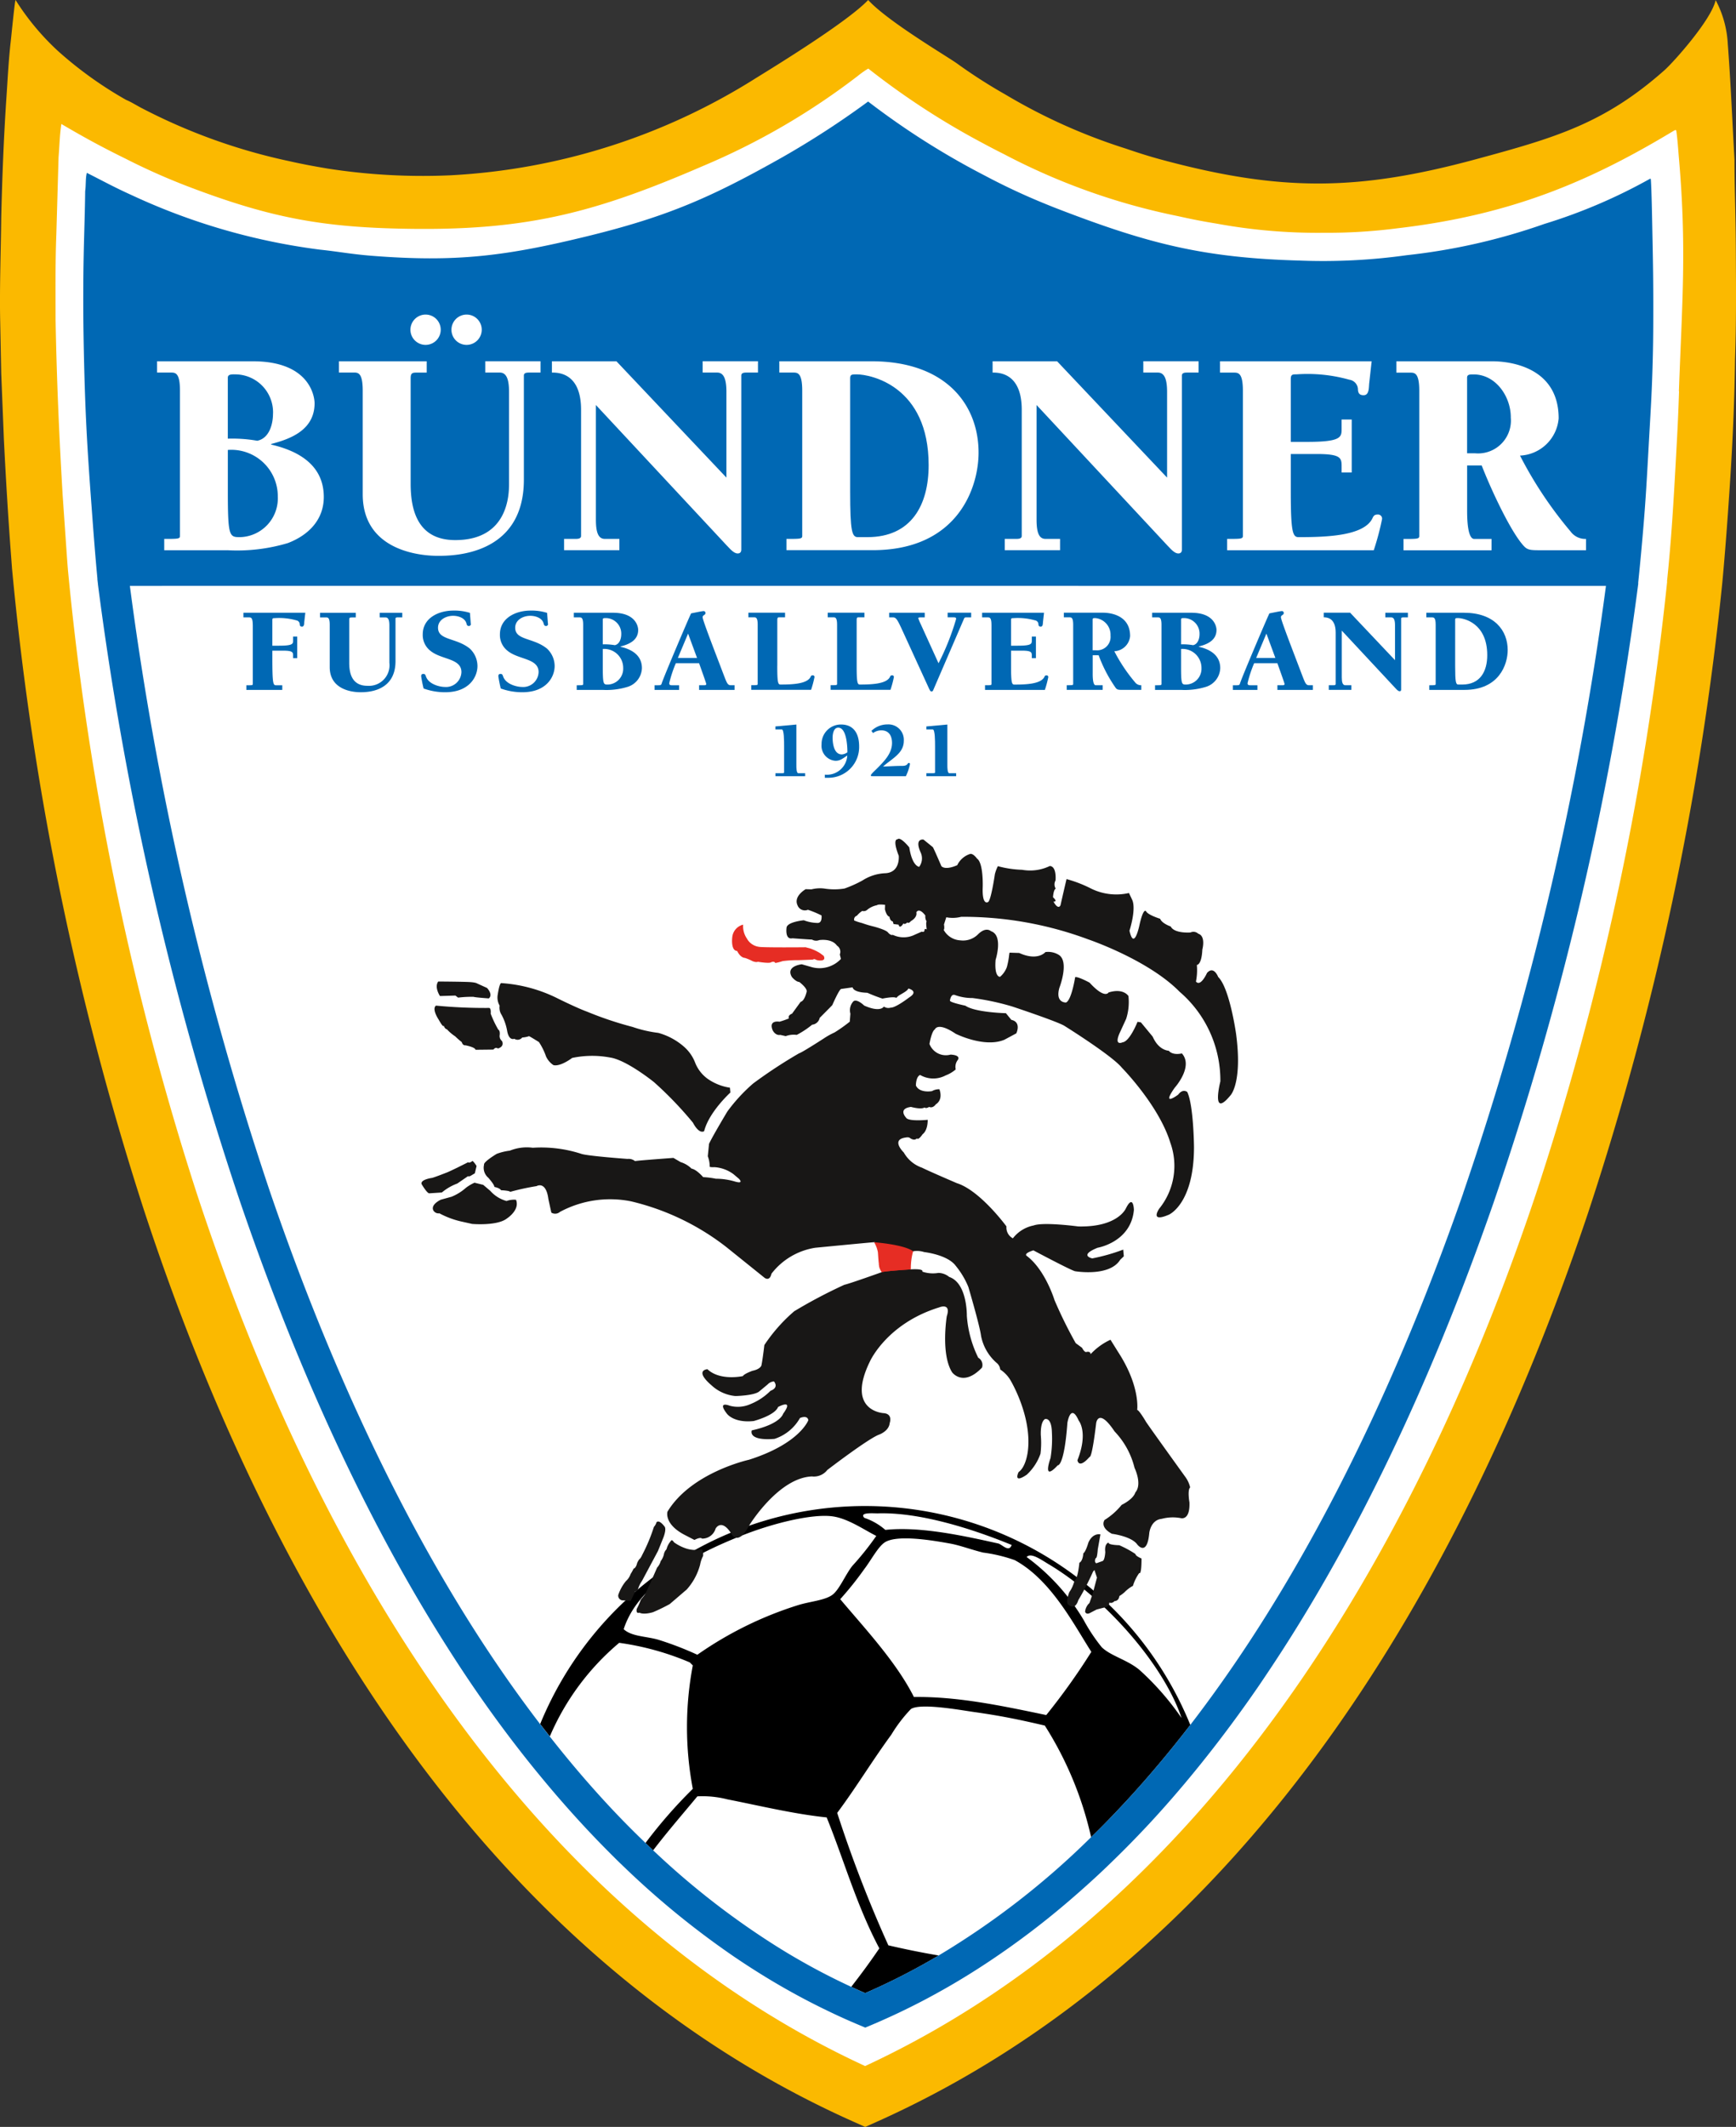 <?xml version="1.0" encoding="UTF-8"?> <svg xmlns="http://www.w3.org/2000/svg" width="194.141" height="237.698" viewBox="0 0 194.141 237.698"><rect x="0" y="0" width="194.141" height="237.698" fill="#333333" stroke="none"/><g id="bfv_cmyk" transform="translate(-202.606 -27.67)"><g id="Ebene_1" transform="translate(202.606 27.67)"><path id="Pfad_36" data-name="Pfad 36" d="M212.517,43.813s-12.86,174.05,91.606,223.856c0,0,98.706-36.708,94.981-223.856,0,0-40.649,32.417-94.193-5.193,0,0-41.454,36.482-92.393,5.193Z" transform="translate(-207.853 -33.776)" fill="#fff"></path><g id="Gruppe_44" data-name="Gruppe 44"><g id="Ball"><path id="Pfad_37" data-name="Pfad 37" d="M345.423,290.016a39.11,39.11,0,0,1,8.608,12.961c2.291-2.968,4.472-6.047,6.547-9.206,10.621-16.155,18.438-34.31,23.985-50.24a352.072,352.072,0,0,0,15.961-67.842c-52.62,0-156.62-.018-165.074,0a358.537,358.537,0,0,0,15.642,67.625c5.171,15.138,12.378,32.271,22.092,47.8,2.535,4.052,5.246,7.994,8.135,11.763a39.27,39.27,0,0,1,64.1-12.864h0Z" transform="translate(-220.921 -110.206)" fill="none"></path><path id="Pfad_38" data-name="Pfad 38" d="M429.55,459.417c-1.486-.208-5.968-1.04-7.065-.336a16.344,16.344,0,0,0-2.19,2.862c-2.123,2.893-3.977,5.968-6.056,8.746a142.714,142.714,0,0,0,5.72,14.8c1.836.429,3.725.814,5.631,1.137a89.913,89.913,0,0,0,17.044-13.218,39.212,39.212,0,0,0-5.18-12.475c-2.535-.588-4.658-1.057-7.905-1.513h0Z" transform="translate(-320.62 -268.084)" fill="none"></path><path id="Pfad_39" data-name="Pfad 39" d="M468.558,427.877a19.408,19.408,0,0,0,2.017,3.026c1.044.991,2.836,1.385,4.207,2.521a30.693,30.693,0,0,1,4.711,5.384c-1.991-5.968-8.547-13.408-14.8-17.155-.929-.557-2.035-1.371-2.521-.841a23.645,23.645,0,0,1,6.392,7.065h0Z" transform="translate(-347.347 -246.803)" fill="none"></path><path id="Pfad_40" data-name="Pfad 40" d="M368.5,426.174a40.914,40.914,0,0,1,11.272-5.547c1.336-.416,3.043-.535,3.866-1.177.765-.6,1.4-2.19,2.185-3.194a32.312,32.312,0,0,0,2.69-3.362c-1.464-.748-3.163-1.942-4.879-2.185-2.238-.319-6.64.743-10.258,2.185-5.335,2.128-11.5,5.384-13.116,10.427.889.827,2.495.783,3.866,1.177a35.446,35.446,0,0,1,4.371,1.681h0Z" transform="translate(-290.519 -241.233)" fill="none"></path><path id="Pfad_41" data-name="Pfad 41" d="M427.3,416.886c-1.951-.354-5.8-1-7.233-.168-.779.456-1.584,2.03-2.353,3.026a36.073,36.073,0,0,1-2.69,3.362c2.654,3.163,6.277,7.012,8.241,10.931,4.932-.066,9.865,1,14.8,2.017a73.45,73.45,0,0,0,5.043-7.065c-2.022-3.167-4.53-8.069-8.577-10.258a17.152,17.152,0,0,0-3.53-.841c-1.354-.332-2.552-.8-3.7-1.009h0Z" transform="translate(-321.055 -244.389)" fill="none"></path><path id="Pfad_42" data-name="Pfad 42" d="M423.28,411.848c3.968-.42,8.874.69,12.612,1.513.442.093,1.221,1.057,1.513.168-4.649-1.911-10.413-3.681-14.97-3.53-.442.013-2.128-.15-1.513.5a6.776,6.776,0,0,1,2.353,1.349h0Z" transform="translate(-324.272 -240.864)" fill="none"></path><path id="Pfad_43" data-name="Pfad 43" d="M349.206,461.982c1.009,1.053,2.039,2.075,3.083,3.079a54.357,54.357,0,0,1,5.291-6.052,36.988,36.988,0,0,1,0-13.793l-.336-.336a31.024,31.024,0,0,0-7.905-2.19,28.065,28.065,0,0,0-7.759,10.466c1.6,2.031,3.243,4.012,4.95,5.923q1.314,1.473,2.676,2.9h0Z" transform="translate(-280.102 -259.099)" fill="none"></path><path id="Pfad_44" data-name="Pfad 44" d="M385.1,500.3q2.349,1.294,4.786,2.424c1.124-1.442,2.15-2.84,3.141-4.3-2.579-4.879-3.911-9.754-5.888-14.634-3.649-.372-7.657-1.345-11.1-2.017a11.16,11.16,0,0,0-3.362-.336c-1.429,1.734-3.265,3.831-4.946,6.034a88.537,88.537,0,0,0,14.182,10.971q1.573.969,3.19,1.867h0Z" transform="translate(-294.684 -280.678)" fill="none"></path><path id="Pfad_45" data-name="Pfad 45" d="M347.99,423.432a30.894,30.894,0,0,1,7.905,2.19l.336.336a36.9,36.9,0,0,0,0,13.793,53.913,53.913,0,0,0-5.291,6.052c.283.274.566.553.854.823,1.681-2.2,3.517-4.3,4.946-6.034a11.143,11.143,0,0,1,3.362.336c3.442.672,7.449,1.646,11.1,2.017,1.977,4.879,3.309,9.754,5.888,14.634-.991,1.464-2.017,2.858-3.141,4.3.518.239,1.035.473,1.562.7q2.157-.936,4.242-2.008,1.387-.71,2.738-1.478c.416-.234.827-.473,1.239-.717-1.9-.323-3.8-.708-5.631-1.137a141.953,141.953,0,0,1-5.72-14.8c2.079-2.778,3.933-5.852,6.056-8.746a16.29,16.29,0,0,1,2.19-2.862c1.093-.7,5.578.128,7.065.336,3.247.456,5.37.925,7.905,1.513a39.211,39.211,0,0,1,5.18,12.475c.65-.637,1.3-1.279,1.933-1.933q1.028-1.062,2.035-2.15c2.486-2.694,4.857-5.525,7.126-8.462a39.273,39.273,0,0,0-72.708-.1c.358.464.717.924,1.079,1.385A28.1,28.1,0,0,1,348,423.433h-.009Zm48.1-8.746c6.255,3.751,12.811,11.187,14.8,17.155a30.513,30.513,0,0,0-4.711-5.384c-1.371-1.137-3.163-1.531-4.207-2.521a19.413,19.413,0,0,1-2.017-3.026,23.645,23.645,0,0,0-6.392-7.065c.487-.531,1.593.283,2.522.84h0Zm4.711,9.754a73.448,73.448,0,0,1-5.043,7.065c-4.932-1.026-9.869-2.084-14.8-2.017-1.969-3.924-5.587-7.772-8.241-10.931a36.517,36.517,0,0,0,2.69-3.362c.77-1,1.575-2.575,2.353-3.026,1.433-.832,5.282-.186,7.233.168,1.15.208,2.344.677,3.7,1.009a17.374,17.374,0,0,1,3.53.841c4.048,2.19,6.556,7.091,8.578,10.259h0Zm-23.883-15.474c4.556-.146,10.32,1.624,14.97,3.53-.3.889-1.071-.071-1.513-.168-3.738-.823-8.644-1.933-12.612-1.513a6.918,6.918,0,0,0-2.353-1.349c-.615-.655,1.071-.491,1.513-.5h0Zm-15.306,2.521c3.619-1.447,8.025-2.5,10.259-2.185,1.712.243,3.415,1.442,4.879,2.185a32.436,32.436,0,0,1-2.69,3.362c-.783,1.009-1.424,2.6-2.185,3.194-.823.646-2.535.761-3.866,1.177a40.913,40.913,0,0,0-11.271,5.547,35.714,35.714,0,0,0-4.371-1.681c-1.371-.394-2.982-.349-3.866-1.177,1.619-5.043,7.781-8.3,13.116-10.427h0Z" transform="translate(-278.753 -239.837)"></path><path id="Pfad_46" data-name="Pfad 46" d="M396.723,55.053c-.022-3.729-.146-6.392-.146-9.564-.248-4.3-.416-8.608-.748-12.882a11.663,11.663,0,0,0-1.358-4.924c-.469,2.194-4.707,6.936-5.729,7.839-6.751,5.976-12.262,7.556-21.079,9.944-12.93,3.5-21.49,3.645-34.447.239-1.871-.491-2.911-.818-4.738-1.438a63.977,63.977,0,0,1-13.43-6.029,58.2,58.2,0,0,1-5.423-3.477c-1.194-.849-7.746-4.7-9.931-7.091-2.291,2.437-10.546,7.489-12.523,8.71a70.922,70.922,0,0,1-34.2,10.882,69.25,69.25,0,0,1-13.744-.756c-1.411-.239-2.849-.5-4.238-.818a65.022,65.022,0,0,1-16.527-5.932c-.584-.3-1.124-.659-1.747-.92a43.37,43.37,0,0,1-7.587-5.432,28.069,28.069,0,0,1-4.782-5.733c-.084.018-.522,4.556-.54,4.636-.248,2.159-.354,4.433-.5,6.529-.292,4.477-.456,8.71-.562,13.143-.04,3.734-.186,7.489-.124,11.245l.124,6.189.292,7.25c.217,4.419.491,9,.84,13.536.013.173.031.438.058.779.009.128.018.257.031.38h0a333.374,333.374,0,0,0,14.7,71.425c7.4,22.574,16.89,42.175,28.223,58.264,14.266,20.26,31.5,34.982,51.217,43.759l1.261.562,1.261-.562c19.615-8.772,36.818-23.45,51.129-43.626,11.364-16.023,20.937-35.535,28.458-57.994a331.24,331.24,0,0,0,15.01-70.474h0c.212-2.3.407-4.7.606-7.5.487-6.79.73-11.683.81-17.434.146-4.233.111-7.759.084-12.723h0ZM390.38,71.407c-.093,2.672-.164,4.18-.314,6.848-.314,5.742-.54,9.626-1.035,14.4h.018a326.092,326.092,0,0,1-14.713,68.549c-11.351,33.907-33.554,78.153-74.981,97.361-41.587-19.19-63.6-63.564-74.765-97.591A326.535,326.535,0,0,1,210.23,91.645c-.075-.774-.146-1.889-.2-2.614l-.416-5.99c-.394-6.671-.664-12.8-.792-19.61,0-3.172-.04-6.37.084-9.542l.248-8.648c.106-1.261.124-2.5.314-3.716,2.349,1.38,4.313,2.473,7.171,3.875a72.337,72.337,0,0,0,7.109,3.154c9.33,3.543,15.222,4.6,25.259,4.694,12.886.124,20.468-1.951,32.222-7.029A77.916,77.916,0,0,0,298.544,36.15a10.362,10.362,0,0,1,1.163-.818A85.3,85.3,0,0,0,312.386,43.6c.982.526,1.539.818,2.535,1.318a72.669,72.669,0,0,0,19.354,6.892c1.716.38,2.694.575,4.428.858a62.359,62.359,0,0,0,11.931,1.017,60.982,60.982,0,0,0,8.232-.5c12.74-1.482,21.557-5.255,30.891-10.882.084-.04.248-.181.314-.022.146,1.04.195,1.911.3,3.136.863,10.1.354,15.854-.009,25.98l.018.009Z" transform="translate(-202.606 -27.67)" fill="#fbb900"></path></g><g id="Bock" transform="translate(47.138 93.721)"><g id="Gruppe_41" data-name="Gruppe 41"><path id="Pfad_47" data-name="Pfad 47" d="M312.608,281.72a57.481,57.481,0,0,0,5.945.261s.239-.035.181.641a11.707,11.707,0,0,0,.854,1.792s.23.062.142.668a.707.707,0,0,0,.265.593s.345.593-.456.84c0,0-.239-.221-.5.119l-2.013.022s.089-.248-1.115-.5c0,0-.288.066-.416-.358a9.1,9.1,0,0,1-.73-.641,5.007,5.007,0,0,1-.938-.8s-.2.013-.354-.416c0,0,.031.394-.571-.677,0,0-.783-1.163-.288-1.544" transform="translate(-310.996 -263.057)" fill="#181716"></path><path id="Pfad_48" data-name="Pfad 48" d="M328.775,276.03a16.514,16.514,0,0,1,6.419,1.761s2.092,1.035,3.216,1.442a39.181,39.181,0,0,0,5.056,1.694,14.119,14.119,0,0,0,2.889.668,7.307,7.307,0,0,1,2.9,1.57,4.522,4.522,0,0,1,1.2,1.712,4.059,4.059,0,0,0,1.433,1.862,5.884,5.884,0,0,0,2.477.982l.049.54s-2.389,2.168-2.933,4.313c0,0-.522.434-1.256-.947a41.108,41.108,0,0,0-4.349-4.525s-3.048-2.468-4.9-2.752a10.892,10.892,0,0,0-4.256.044s-1.287.991-2.088.805a2.3,2.3,0,0,1-.841-.991,7,7,0,0,0-.787-1.588s-.907-.571-1.106-.659a2.811,2.811,0,0,1-.761.15.661.661,0,0,1-.885.142s-.6.287-.805-.9a5.828,5.828,0,0,0-.721-1.951,1.522,1.522,0,0,1-.119-.854,1.818,1.818,0,0,1-.2-1.283s.159-1.141.363-1.234h.009Z" transform="translate(-319.872 -259.884)" fill="#181716"></path><path id="Pfad_49" data-name="Pfad 49" d="M366.219,257.717a1.463,1.463,0,0,0-.336,1.38l-.071.894a17.444,17.444,0,0,1-1.694,1.2,8.437,8.437,0,0,0-1.2.668s-2.473,1.6-2.769,1.663a54.645,54.645,0,0,0-5.14,3.375,18.87,18.87,0,0,0-2.889,3.136s-1.685,2.809-2.048,3.614l-.137,1.385a3.308,3.308,0,0,1,.217,1.186,1.754,1.754,0,0,0,.522.031,4,4,0,0,1,2.145.792l.6.509s.61.6-.416.314a7.552,7.552,0,0,0-2.168-.323,9.156,9.156,0,0,0-1.416-.177s-.743-.863-1.3-.951a2.977,2.977,0,0,0-1.225-.73l-.8-.469s-3.915.283-4.3.358a1.117,1.117,0,0,0-.832-.243s-4.486-.323-5.18-.571a14.528,14.528,0,0,0-5.419-.677,5.051,5.051,0,0,0-2.561.323,6.3,6.3,0,0,0-1.473.358s-1.5.894-1.416,1.212a1.459,1.459,0,0,0,.482,1.464s.7.787.668,1.017c0,0,.628.124.748.372,0,0,.933.035,1.026.181a27.466,27.466,0,0,1,2.951-.641s1.053-.641,1.323,1.46l.327,1.5a.812.812,0,0,0,.964-.08,11.876,11.876,0,0,1,7.958-1.177,27.762,27.762,0,0,1,10.6,5.069l4.331,3.481s.566.438.765-.464a7.664,7.664,0,0,1,4.9-2.9s6.383-.619,6.582-.619c0,0,.694.013.566,1.124a8.955,8.955,0,0,0,.305,2.216s-3.68,1.318-4.2,1.416a56.646,56.646,0,0,0-5.609,2.959,18.4,18.4,0,0,0-3.34,3.778s-.164,1.447-.323,2.256c0,0-.08.429-1,.619,0,0-.942.332-1.075.593,0,0-2.548.575-3.968-.77,0,0-1.522.093.456,1.8a4.556,4.556,0,0,0,2.681,1.2s2.159-.044,2.681-.535l.916-.761a1.042,1.042,0,0,1,.708-.336s.615.668-.389,1.048a6.674,6.674,0,0,1-2.243,1.486,3.457,3.457,0,0,1-2.327.177s-1.447-.584-.3.9c0,0,.743,1.053,2.99.814,0,0,2.367-.619,2.729-1.57,0,0,1.845-1,.562.761,0,0-.257,1.137-3.5,1.853,0,0-.518,1.19,2.535.951a5.057,5.057,0,0,0,2.849-2.331s.827-.38.938.239c0,0-.938,2.614-6.64,4.424,0,0-6.45,1.407-9.113,5.8,0,0-.442,1.424,2.048,2.663l.969.5s.655-.367.845-.15a1.551,1.551,0,0,0,1.517-1.115s.611-1.15,1.69.447c0,0,.717,1.743,2.084-.827,0,0,3.247-5.3,7-5.454a1.893,1.893,0,0,0,1.721-.721s4.605-3.53,5.808-3.959c0,0,1.084-.38,1.168-1.283,0,0,.394-1.031-.686-1.11,0,0-4.251-.217-1.522-5.782,0,0,1.885-4.233,7.746-6.038,0,0,1.362-.575.845,1,0,0-.686,4.242.6,6.259,0,0,1.221,1.685,3.34-.526a.924.924,0,0,0-.42-1.106,12.6,12.6,0,0,1-1.274-4.676s.071-3.658-1.973-4.353a1.966,1.966,0,0,0-1.2-.451,3.681,3.681,0,0,1-1.809-.142s.3-.354-1.371-.248c0,0-.133-1.5.363-2.03a2.607,2.607,0,0,1,1.221.093s2.6.283,3.526,1.535a9.238,9.238,0,0,1,1.411,2.362s1.279,4.322,1.42,5.468a5.346,5.346,0,0,0,1.73,3.008,1.106,1.106,0,0,1,.416.752,3.642,3.642,0,0,1,1.128,1.172s2.411,3.964,1.969,7.865c0,0-.164,1.809-1.044,2.424,0,0-.681,1.38.92.288a5.818,5.818,0,0,0,1.526-2.331,9.6,9.6,0,0,0,.04-2.044s-.093-1.478.456-1.831c0,0,.739-.279.783,1.491a13.249,13.249,0,0,1-.155,2.862s-1,2.76.805.81c0,0,.721.19,1.084-4.755,0,0,.363-2.283,1.265-.239,0,0,1.1,1.283-.142,4.424,0,0,.119,1.048,1.367-.38,0,0,.243.288.726-3.76,0,0,.23-1.809,2.061.925a8.977,8.977,0,0,1,2.23,4.07s.9,1.823.08,2.76c0,0-.119.668-1.526,1.38a7.627,7.627,0,0,1-1.9,1.681s-.606.774.81,1.544c0,0,2.194.27,2.849,1.208,0,0,1.093,1.416,1.336-1.3,0,0,.15-1.442,1.38-1.575a4.86,4.86,0,0,1,2.11-.088s1.084.367,1-1.761c0,0-.243-1.376.08-1.663a3.177,3.177,0,0,0-.522-1.15s-4.348-6.029-4.437-6.22c0,0-.752-1.283-.964-1.287,0,0,.376-2.623-2.128-6.472l-.858-1.376a7.032,7.032,0,0,0-2.225,1.615s.018-.38-.5-.239c0,0-.19.04-.456-.478l-.708-.518a49.617,49.617,0,0,1-2.375-4.817s-1.009-3.344-3.088-4.924c0,0-.473-.248.73-.628,0,0,4.136,2.2,4.658,2.331,0,0,3.853.668,5.056-1.287l.4-.38-.066-.748a21.112,21.112,0,0,1-3.464.982s-1.557-.323.6-1.19c0,0,3.734-.619,4.057-4.233,0,0-.053-1.827-.889-.177,0,0-.876,2.132-5.335,2.03,0,0-3.875-.522-4.985-.111a3.886,3.886,0,0,0-2.327,1.438,1.361,1.361,0,0,1-.717-1.332s-2.933-4.008-5.543-4.831c0,0-3.181-1.362-3.9-1.73a3.735,3.735,0,0,1-2.035-1.694s-1.5-1.438.19-1.677c0,0,.345-.08.5.053,0,0,.46.372.779.04,0,0,.119.283.641-.473,0,0,.562-.341.562-1.6,0,0-2.154.217-2.415-.234,0,0-.969-1.009.544-1.208,0,0,1.124.318,1.517.062,0,0,.155.168.513-.066,0,0,.376.226.752-.292,0,0,.836-.416.4-1.677a1.559,1.559,0,0,0-.832.208s-1.389.265-1.8-.628c0,0-.009-.986.473-1.177a2.935,2.935,0,0,0,2.853.049,3.75,3.75,0,0,0,1.128-.668,1.257,1.257,0,0,1,.2-1.017s.518-.562-.77-.641a1.964,1.964,0,0,1-2.367-1.19s.239-1.424.6-1.619c0,0,.283-.9,2.327.478,0,0,3.212,1.615,5.459.668l1.327-.712s.606-1.256-.557-1.508l-.606-.743s-3.45-.08-4.534-.84c0,0-1.765-.363-1.725-.571,0,0,.089-.779.548-.624a5.669,5.669,0,0,0,1.982.341A27.773,27.773,0,0,1,384,258.3s5.216,1.73,5.861,2.185c0,0,5.291,3.3,6.379,4.649,0,0,4.141,4.2,5.423,8.387a7.6,7.6,0,0,1-1.247,7.37s-1.124,1.619,1.084.668c0,0,2.809-1.19,2.809-7.564,0,0-.04-4.645-.752-6.145,0,0-.491-.42-1.013.292,0,0-1.969,1.473-.4-.761,0,0,2.137-2.362.81-3.844,0,0-1,.265-1.469-.3,0,0-1.115-.009-1.792-1.57,0,0-1.084-1.314-1.323-1.6l-.376-.062s-.867,2.2-1.672,2.291c0,0-1,.478-.323-1.048l.721-1.57a6.09,6.09,0,0,0,.257-2.552s-.54-.92-2.225-.4c0,0-.394.792-2.123-1.1,0,0-1.287-.7-1.61-.61,0,0-.4,2.566-1.022,2.831,0,0-1.225.071-.743-1.641,0,0,1.168-3-.115-3.711a2.272,2.272,0,0,0-1.447-.283s-.845,1.048-2.929.1l-1.084-.035-.04.226a8.458,8.458,0,0,1-.261,1.393,2.622,2.622,0,0,1-.756,1.079s-.664.1-.5-1.9c0,0,.885-2.738-.522-3.2,0,0-.562-.557-1.486.394a2.361,2.361,0,0,1-1.938.633,2.251,2.251,0,0,1-1.858-1.168s.12-.071.031-.606l.257-.805a3.812,3.812,0,0,0,1.672-.053,40.154,40.154,0,0,1,14.2,2.522s6.689,2.26,10.228,5.861a13.058,13.058,0,0,1,4.552,10.006s-1.093,4.3,1.155,1.535c0,0,1.327-1.424.6-6.848,0,0-.712-5.1-2-6.352,0,0-.487-1.3-1.247-.451,0,0-.708,1.6-1.239.964a6.468,6.468,0,0,0,.1-1.858s.535.035.615-1.725c0,0,.416-1.486-.456-1.765a.791.791,0,0,0-.872-.137s-1.8.142-2.207-.668c0,0-1-.341-1.181-.863,0,0-1.389-.425-1.588-.854,0,0-.283-.429-.721,1.522,0,0-.6,2.995-1.124.664,0,0,.792-2.429.292-3.473l-.349-.739a6.358,6.358,0,0,1-4.2-.478,14.43,14.43,0,0,0-2.782-1.079s-.473,2.013-.672,2.915c0,0-.221.624-.792-.4,0,0,.553.066-.049-.482,0,0,.044-.849.305-.96a.912.912,0,0,1-.022-.92s.159-1.57-.641-1.615a5.055,5.055,0,0,1-3.092.425,11.651,11.651,0,0,1-2.716-.407,4.534,4.534,0,0,0-.332.885s-.438,3.03-.779,3.132c0,0-.664.434-.584-1.659,0,0,.1-2.694-.633-3.2,0,0-.456-.65-.814-.509a2.4,2.4,0,0,0-1.4,1.239s-1.261.61-1.774.115c0,0-.792-1.854-.956-2.128l-1.044-.845s-1.044-.19-.323,1.429a1.586,1.586,0,0,1-.159,1.615s-.774-.018-1.11-2.172c0,0-1.009-1.261-1.314-.9,0,0-.624-.115.137,1.836,0,0,.2,1.854-1.486,1.951a5.084,5.084,0,0,0-2.57.81,13.437,13.437,0,0,1-2.008.9,7.1,7.1,0,0,1-2.287,0,3.894,3.894,0,0,0-1.407.093l-.65-.018s-1.389.77-.911,1.8a.875.875,0,0,0,1.159.5,11.774,11.774,0,0,1,1.522.633s.124.889-.478.84a4.476,4.476,0,0,1-1.5-.3s-1.765.164-1.924.779c0,0-.234,1.424.65,1.234,0,0,1.92.146,2.185.142a.916.916,0,0,0,.81.062s1.385-.23,1.986.615a.817.817,0,0,1,.318.991l.124.5a3.289,3.289,0,0,1-3.212.929l-1.163-.332s-1.849.181-1.106,1.424c0,0,.434.535.827.553,0,0,.982.734.81,1.137,0,0-.221.991-.659,1.079l-.96,1.323s-.509.168-.354.535a10.37,10.37,0,0,1-1.048.367s-1.261-.239-.77.951c0,0,.288.619.849.522l.615.137a2.563,2.563,0,0,1,1.23-.137,9.969,9.969,0,0,0,1.725-1.141.953.953,0,0,0,.841-.761s1.283-1.283,1.407-1.424c0,0,.787-1.8,1-1.809l1.279-.181s0,.562,1.65.61a17.9,17.9,0,0,0,1.685.65s1.243-.27,1.566-.08c0,0,.027-.075.243-.239s1-.522,1.084-.81c0,0,1.234.288.093,1,0,0-1.5,1.159-2.061,1.137a.886.886,0,0,1-.77-.119s-.349.708-2.2-.111c0,0-.774-.774-1.19-.487l-.018.022Z" transform="translate(-317.919 -239.532)" fill="#181716"></path><path id="Pfad_50" data-name="Pfad 50" d="M421.974,256.215s-.774-.1-.894.04a2.491,2.491,0,0,0-1.084.5.579.579,0,0,1-.571.142,2.639,2.639,0,0,0-.6.535.441.441,0,0,0-.3.535,6.135,6.135,0,0,0,.871.283,12.169,12.169,0,0,0,1.323.394s1.385.358,1.6.677c0,0,.288.349.522.248a2.807,2.807,0,0,0,2.491-.031l.748-.327s.3.133.305-.177c0,0,.022-.234.252-.062,0,0-.128-.827-.009-.894a1.012,1.012,0,0,1-.146-.664s-.659-.951-1.013-.358c0,0,.19.522-.619.986,0,0-.181.283-.394.142,0,0-.27.288-.42.106,0,0-.42.712-.544.142l-.571-.071-.08-.288s-.31-.031-.372-.531c0,0-.3,0-.509-.823l.018-.5Z" transform="translate(-370.135 -248.815)" fill="#fff"></path><path id="Pfad_51" data-name="Pfad 51" d="M314.856,320.97s-.323.283-.482.142c0,0-2.088,1.062-2.491,1.19,0,0-1.447.571-1.606.571,0,0-1.323.19-1.084.712,0,0,.557.951.823,1l1.424-.093a5.762,5.762,0,0,1,1.725-1l1.2-.823s.128.08.367-.084l.4-.239.19-.818s-.349-.557-.473-.557Z" transform="translate(-309.165 -284.944)" fill="#181716"></path><path id="Pfad_52" data-name="Pfad 52" d="M316.689,326.45a4.96,4.96,0,0,0-.964.571,5.614,5.614,0,0,1-1.606,1l-1.2.332s-1.163.522-.845,1.19a.668.668,0,0,0,.681.332,9.617,9.617,0,0,0,2.411.907l1.252.279s2.8.248,3.888-.61c0,0,1.478-.938,1.017-2.088a2.4,2.4,0,0,0-1.057.137,3.767,3.767,0,0,1-1.823-1.137l-.787-.668-.964-.239h0Z" transform="translate(-310.754 -288)" fill="#181716"></path><path id="Pfad_53" data-name="Pfad 53" d="M363.177,412.137a1.31,1.31,0,0,1-.292.522,19.511,19.511,0,0,1-1.3,3.114s-.181.425-.332.5a2.1,2.1,0,0,0-.243.429s-.111.548-.4.628a4.845,4.845,0,0,1-.323.584,1.974,1.974,0,0,1-.544.818,4.875,4.875,0,0,0-.845,1.535.53.53,0,0,0,.571.606l.827.053.5-1.053.265-.084a3.137,3.137,0,0,1,.491-1.093l1.787-3.344.593-1.469s.363-.88.168-1.225c0,0-.588-.845-.92-.522h0Z" transform="translate(-336.894 -335.741)" fill="#181716"></path><path id="Pfad_54" data-name="Pfad 54" d="M367.39,416.835a2.254,2.254,0,0,0-.513.96,1.1,1.1,0,0,0-.3.606,2.01,2.01,0,0,1-.349.717,1.72,1.72,0,0,1-.4.721s-1.323,3.057-1.447,3.128l-.376.469a7.284,7.284,0,0,1-.456,1.022s-.133.575.3.42c0,0,.407.27,1.522-.053a20.391,20.391,0,0,0,1.867-.907l1.9-1.628a6.731,6.731,0,0,0,1.5-2.783,3.243,3.243,0,0,1,.332-.964s.049-.628-.142-.739a3.5,3.5,0,0,1-2-.186,4.96,4.96,0,0,1-1.115-.606s-.212-.358-.332-.177Z" transform="translate(-339.479 -338.373)" fill="#181716"></path><path id="Pfad_55" data-name="Pfad 55" d="M476.1,415.281s-.845-.208-1.34.933c0,0-.279,1-.562,1.19,0,0-.04.854-.442,1.048,0,0-.164,1.831-.544,1.986a3.744,3.744,0,0,1-.58,1.3s-.394.969-.177,1.34c0,0,.779.849,1.181-.438a30.3,30.3,0,0,0,1.646-3.189l.159-.19.283.854-.482,1.809-.358,1.031a1.5,1.5,0,0,0-.487.969s.088.341.487.173l.81-.42.876-.226a.6.6,0,0,0,.544-.553s.261.168.584-.164c0,0,.46.027.531-.557a4.2,4.2,0,0,0,.593-.442,3.8,3.8,0,0,1,.925-.7,4.938,4.938,0,0,1,.708-1.438s.252.336.252-1.619c0,0-.677-.27-.677-.5a11.563,11.563,0,0,0-1.809-.982s-1.278-.022-1.2-.3c0,0-.487.106-.367,1.057,0,0-.04.858-.279,1l-.725.261s-.3-.137-.049-.6c0,0,.133.15.212-.942l.3-1.694Z" transform="translate(-400.186 -337.527)" fill="#181716"></path><path id="Pfad_56" data-name="Pfad 56" d="M388.9,261.27a1.609,1.609,0,0,0-1.212,1.429s-.186,1.486.553,1.513c0,0,.318.734.863.774a5.211,5.211,0,0,1,.845.358s.42.177.6.071c0,0,1.287.221,1.486.057,0,0,.349-.164.473.084a6.254,6.254,0,0,0,.814-.212,12.614,12.614,0,0,1,1.716-.106c.239,0,1.654-.062,1.654-.062s.186-.115.305-.009a1.119,1.119,0,0,0,.513.106s.708.066.4-.518l-.4-.3a5.466,5.466,0,0,0-1.137-.535l-.482-.124s-4.817.049-5.242-.053a1.815,1.815,0,0,1-1.327-.929,2.436,2.436,0,0,1-.416-1.535v-.009Z" transform="translate(-352.938 -251.654)" fill="#e62d24"></path><path id="Pfad_57" data-name="Pfad 57" d="M313.172,275.63s2.862.018,3.539.062.8.15.8.15l1.124.509s.712.739.2,1.168c0,0-1.535-.106-1.716-.177a12.314,12.314,0,0,0-1.721.089l-.3-.23-1.725.053s-.659-.973-.2-1.619h0Z" transform="translate(-311.307 -259.661)" fill="#181716"></path><path id="Pfad_58" data-name="Pfad 58" d="M424.12,343.956c-.062-.394-.1-1.225-.119-1.354a3.352,3.352,0,0,0-.42-1.093s3.273.226,4.362,1a7.137,7.137,0,0,0-.252,2.03c-.367.027-3.322.226-3.238.31a1.844,1.844,0,0,1-.332-.894h0Z" transform="translate(-372.966 -296.398)" fill="#e62d24"></path><path id="Pfad_59" data-name="Pfad 59" d="M428.37,347.624c-.367.027-2.561.15-3.238.31a1.553,1.553,0,0,1-.332-.894" transform="translate(-373.647 -299.482)" fill="#e62d24"></path></g></g><g id="Text" transform="translate(9.305 11.347)"><path id="Pfad_60" data-name="Pfad 60" d="M235.45,175.7a358.538,358.538,0,0,0,15.642,67.625c5.171,15.138,12.377,32.271,22.092,47.8,2.535,4.052,5.247,7.994,8.135,11.762.358.465.717.925,1.079,1.385,1.6,2.03,3.242,4.012,4.95,5.923q1.314,1.473,2.676,2.9c1.009,1.053,2.039,2.075,3.083,3.079.283.274.566.553.854.823a88.533,88.533,0,0,0,14.182,10.971q1.573.969,3.189,1.867,2.349,1.294,4.786,2.424c.518.239,1.035.473,1.562.7q2.157-.936,4.242-2.008,1.387-.71,2.738-1.477c.416-.234.827-.473,1.239-.717a89.906,89.906,0,0,0,17.044-13.218c.65-.637,1.3-1.278,1.933-1.933q1.029-1.062,2.035-2.15c2.486-2.694,4.857-5.525,7.127-8.462,2.291-2.968,4.472-6.047,6.547-9.206,10.621-16.155,18.438-34.31,23.985-50.24A352.072,352.072,0,0,0,400.533,175.7c-52.62,0-156.62-.018-165.074,0h-.009Z" transform="translate(-230.225 -121.559)" fill="none"></path><path id="Pfad_61" data-name="Pfad 61" d="M578.378,127.046c0-2.3-1.663-4.786-4.158-4.786-.434,0-.73,0-.73.367v8.445h.863a3.673,3.673,0,0,0,4.021-4.021h0Z" transform="translate(-418.727 -91.763)" fill="#0068b4"></path><path id="Pfad_62" data-name="Pfad 62" d="M265.256,126.637a4.241,4.241,0,0,0-4.291-4.388c-.265,0-.765-.035-.765.367v6.817a16.3,16.3,0,0,1,3.291.234c1.332-.265,1.761-1.827,1.761-3.026h0Z" transform="translate(-244.027 -91.757)" fill="#0068b4"></path><path id="Pfad_63" data-name="Pfad 63" d="M261.6,151.085a4.342,4.342,0,0,0,4.189-4.556,5.193,5.193,0,0,0-5.587-5.189V145.9C260.2,151.085,260.368,151.085,261.6,151.085Z" transform="translate(-244.027 -102.403)" fill="#0068b4"></path><path id="Pfad_64" data-name="Pfad 64" d="M399.14,68.776c-.053-2.619-.1-5.53-.186-6.711,0-.04,0-.119-.084-.119A60.513,60.513,0,0,1,387.041,67a68.643,68.643,0,0,1-15.4,3.495,67.525,67.525,0,0,1-11.953.6c-10.643-.3-16.779-1.845-26.67-5.631-.695-.265-1.084-.42-1.769-.7a72.111,72.111,0,0,1-6.755-3.154,86.95,86.95,0,0,1-13.076-8.29,98.519,98.519,0,0,1-9.564,6.211c-7.923,4.468-12.8,6.622-21.7,8.808-9.228,2.261-14.815,2.968-24.3,2.216-2.23-.177-3.8-.482-5.7-.677a71.184,71.184,0,0,1-21.079-6.091c-2-.9-3.349-1.654-5.03-2.495-.164.641-.084,1.34-.186,2.035-.04,3.437-.19,6.335-.208,10.387-.013,2.973,0,4.654.062,7.626.142,6.689.358,10.462.854,17.137.226,3.07.429,5.715.664,8.193h-.009c0,.027.027.226.066.58,0,.058.013.119.018.177h0a361.585,361.585,0,0,0,15.841,68.74c6.569,19.239,14.346,35.956,23.149,49.8.933,1.469,1.876,2.915,2.831,4.317q3.026,4.433,6.206,8.427.65.816,1.309,1.615,2.833,3.45,5.786,6.569c.991,1.044,2,2.066,3,3.052.345.336.695.664,1.04,1,.274.261.549.522.827.779a95,95,0,0,0,11.108,8.9q1.951,1.327,3.937,2.526,3.4,2.05,6.923,3.72c1.044.5,2.092.969,3.15,1.411l.686.288.686-.288q3.066-1.294,6.047-2.867,1.3-.69,2.588-1.429,2.223-1.281,4.4-2.725a91.872,91.872,0,0,0,9.108-6.888q1.619-1.387,3.207-2.858.484-.451.969-.916c.885-.849,1.769-1.716,2.641-2.606q1.035-1.055,2.061-2.154,2.634-2.833,5.18-5.954c.234-.288.469-.575.7-.863l.159-.2q3.2-3.995,6.251-8.427c.349-.513.7-1.035,1.048-1.557,9.591-14.311,18.062-31.9,25.184-52.359a353.82,353.82,0,0,0,16.222-69.319h-.018c.168-1.632.332-3.34.491-5.18.376-4.264.487-6.675.73-10.944.164-2.937.279-4.592.372-7.529.089-2.836.1-4.433.1-7.268,0-2.906-.027-4.543-.084-7.449v-.009ZM370.488,82.348h10.705c.7,0,7.449,0,7.449,6.383a4.54,4.54,0,0,1-4.322,4.158,44.792,44.792,0,0,0,5.654,8.48,2.035,2.035,0,0,0,1.73.832v1.265h-4.888c-1.3,0-1.628,0-2.061-.464-1.464-1.562-3.689-6.352-4.72-9.011h-1.628v5.021c0,.664,0,3.194.8,3.194h1.929v1.265h-9.843v-1.265c1.531,0,1.761,0,1.761-.332V85.648c0-2.03-.531-2.03-1.031-2.03h-1.531V82.353h0Zm-19.716,0h16.956l-.265,2.393c-.066.464.035,1.4-.633,1.4-.433,0-.6-.2-.633-.6a1.118,1.118,0,0,0-.964-1.132,17.262,17.262,0,0,0-5.884-.6c-.464,0-.664,0-.664.531v7.016h1.827c3.725,0,3.857-.5,3.857-1.4v-1.1H365.5v5.919H364.37v-.6c0-1,0-1.464-2.791-1.464h-2.893V96.88c0,4.49.2,5.123.863,5.123,3.128,0,7.25-.133,8.246-2.061.133-.3.234-.465.6-.465a.456.456,0,0,1,.5.5,30.405,30.405,0,0,1-.929,3.49H351.568V102.2c1.531,0,1.761,0,1.761-.332V85.644c0-2.03-.531-2.03-1.031-2.03h-1.531V82.348h0Zm-25.436,0h7.215l12.3,13V85.772c0-1.362-.265-2.163-1.031-2.163h-1.628V82.344h6.184v1.265h-1.2c-.3,0-.664,0-.664.332v19.451c0,.265-.133.434-.4.434-.464,0-.929-.6-1.2-.863L330.255,87.236v12.8c0,1.363.234,2.163,1,2.163h1.628v1.265h-6.184V102.2h1.2c.3,0,.7,0,.7-.332v-14.1c0-4.158-2.592-4.158-3.26-4.158V82.348h0Zm-23.844,0H311.8c8.281,0,11.97,4.822,11.97,10.21,0,3.955-2.362,10.9-11.838,10.9h-9.644V102.2c1.531,0,1.761,0,1.761-.332V85.639c0-2.03-.531-2.03-1.031-2.03h-1.531V82.344h0Zm-25.436,0h7.215l12.3,13V85.772c0-1.362-.265-2.163-1.031-2.163h-1.628V82.344H299.1v1.265h-1.2c-.3,0-.664,0-.664.332v19.451c0,.265-.133.434-.4.434-.465,0-.929-.6-1.2-.863L280.975,87.236v12.8c0,1.363.234,2.163,1,2.163H283.6v1.265h-6.184V102.2h1.2c.3,0,.7,0,.7-.332v-14.1c0-4.158-2.592-4.158-3.26-4.158V82.348h0Zm-9.542-5.22a1.694,1.694,0,1,1-1.694,1.694A1.7,1.7,0,0,1,266.514,77.128Zm-4.587,0a1.694,1.694,0,1,1-1.694,1.694A1.7,1.7,0,0,1,261.927,77.128Zm-9.679,5.22h9.807v1.265h-1.031c-.531,0-.765,0-.765.633v11.8c0,2.791.7,6.286,4.985,6.286,5.95,0,6.016-5.123,6.016-6.286V85.772c0-1.362-.265-2.163-1.031-2.163H268.6V82.344h6.184v1.265h-1.2c-.3,0-.664,0-.664.332V95.579c0,8.511-7.98,8.511-9.608,8.511-.8,0-8.414,0-8.414-6.883V85.635c0-2.03-.531-2.03-1.031-2.03h-1.628V82.348Zm-20.349,0H242.6c6.516,0,6.914,4.092,6.914,4.689,0,3.061-2.827,4.021-4.853,4.556v.066c3.057.7,5.883,2.3,5.883,5.853,0,2.592-1.761,4.291-4.021,5.154a19.811,19.811,0,0,1-6.715.8H232.7V102.2c1.531,0,1.761,0,1.761-.332V85.639c0-2.03-.531-2.03-1.031-2.03H231.9V82.344h0ZM377.977,175.3c-5.547,15.93-13.364,34.089-23.985,50.24-2.075,3.154-4.256,6.233-6.547,9.206-2.265,2.937-4.64,5.768-7.127,8.463-.672.725-1.349,1.447-2.035,2.15q-.956.982-1.933,1.933a89.636,89.636,0,0,1-17.044,13.218c-.411.243-.823.482-1.239.717-.9.509-1.814,1-2.738,1.478q-2.084,1.068-4.242,2.008c-.522-.226-1.044-.46-1.561-.7q-2.442-1.128-4.786-2.424c-1.079-.6-2.141-1.216-3.189-1.867a88.734,88.734,0,0,1-14.182-10.971c-.288-.27-.571-.549-.854-.823-1.044-1-2.075-2.026-3.083-3.079q-1.36-1.42-2.676-2.9c-1.708-1.911-3.353-3.893-4.95-5.923-.363-.46-.721-.92-1.079-1.385-2.889-3.769-5.6-7.71-8.135-11.763-9.719-15.532-16.921-32.664-22.092-47.8a358.609,358.609,0,0,1-15.642-67.625c8.458-.013,112.454,0,165.074,0a352,352,0,0,1-15.961,67.842h.009Z" transform="translate(-223.639 -53.32)" fill="#0068b4"></path><path id="Pfad_65" data-name="Pfad 65" d="M418.393,140.44h1.066c4.919,0,6.848-3.592,6.848-8.047,0-8.812-6.45-10.143-8.047-10.143-.531,0-.73,0-.73.434v12.634c0,4.49.2,5.123.863,5.123Z" transform="translate(-331.759 -91.758)" fill="#0068b4"></path><g id="Gruppe_42" data-name="Gruppe 42" transform="translate(17.916 56.884)"><path id="Pfad_66" data-name="Pfad 66" d="M265.184,183.815c0-.827-.217-.827-.42-.827h-.624v-.518h6.923l-.111.978c-.027.19.013.571-.257.571-.177,0-.243-.08-.257-.243a.456.456,0,0,0-.394-.46,7.068,7.068,0,0,0-2.4-.243c-.19,0-.27,0-.27.217v2.862h.748c1.522,0,1.575-.2,1.575-.571v-.447h.46v2.415h-.46v-.243c0-.407,0-.6-1.141-.6h-1.181v.8c0,2.959.093,3.07.434,3.07h.677v.518h-4.017v-.518c.624,0,.721,0,.721-.137v-6.622h0Z" transform="translate(-264.14 -182.222)" fill="#0068b4"></path><path id="Pfad_67" data-name="Pfad 67" d="M292.707,182.993h-.487c-.124,0-.27,0-.27.137v4.751c0,3.477-3.256,3.477-3.924,3.477-.327,0-3.433,0-3.433-2.809v-4.725c0-.827-.217-.827-.42-.827h-.664v-.518h4V183h-.42c-.217,0-.314,0-.314.257v4.817c0,1.141.283,2.566,2.035,2.566a2.3,2.3,0,0,0,2.455-2.566v-4.194c0-.557-.111-.88-.42-.88h-.664v-.518h2.526V183h0Z" transform="translate(-274.941 -182.228)" fill="#0068b4"></path><path id="Pfad_68" data-name="Pfad 68" d="M314.642,183.379a.215.215,0,0,1-.217.257c-.19,0-.23-.111-.27-.257-.15-.637-.911-.88-1.5-.88-.787,0-1.685.447-1.685,1.332,0,1.424,2.048,1.1,3.557,2.336a2.682,2.682,0,0,1,.854,1.942c0,1.221-.924,2.933-3.61,2.933a7.009,7.009,0,0,1-2.415-.42,13.723,13.723,0,0,1-.27-1.358c0-.19.066-.27.257-.27s.23.15.283.3c.327.9,1.615,1.155,2.061,1.155a1.726,1.726,0,0,0,1.9-1.654c0-1.562-2.225-1.371-3.459-2.376a2.231,2.231,0,0,1-.867-1.845c0-1.845,1.8-2.659,3.42-2.659a5.753,5.753,0,0,1,1.858.257l.093,1.221v-.009Z" transform="translate(-289.206 -181.91)" fill="#0068b4"></path><path id="Pfad_69" data-name="Pfad 69" d="M334.152,183.379a.215.215,0,0,1-.217.257c-.19,0-.23-.111-.27-.257-.15-.637-.911-.88-1.5-.88-.787,0-1.685.447-1.685,1.332,0,1.424,2.048,1.1,3.557,2.336a2.682,2.682,0,0,1,.854,1.942c0,1.221-.925,2.933-3.61,2.933a7.009,7.009,0,0,1-2.415-.42,13.708,13.708,0,0,1-.27-1.358c0-.19.066-.27.257-.27s.23.15.283.3c.327.9,1.615,1.155,2.061,1.155a1.726,1.726,0,0,0,1.9-1.654c0-1.562-2.225-1.371-3.459-2.376a2.231,2.231,0,0,1-.867-1.845c0-1.845,1.8-2.659,3.419-2.659a5.752,5.752,0,0,1,1.858.257l.093,1.221v-.009Z" transform="translate(-300.085 -181.91)" fill="#0068b4"></path><path id="Pfad_70" data-name="Pfad 70" d="M347.68,182.47h4.371c2.659,0,2.822,1.668,2.822,1.915,0,1.247-1.155,1.641-1.982,1.858v.027c1.247.283,2.4.938,2.4,2.389a2.269,2.269,0,0,1-1.641,2.106,8.04,8.04,0,0,1-2.743.327H348v-.518c.624,0,.721,0,.721-.137v-6.622c0-.827-.217-.827-.42-.827h-.624v-.518h0Zm3.234,3.53a6.794,6.794,0,0,1,1.345.093c.544-.111.721-.748.721-1.234a1.732,1.732,0,0,0-1.752-1.792c-.111,0-.314-.013-.314.15V186Zm0,2.376c0,2.119.066,2.119.571,2.119a1.773,1.773,0,0,0,1.712-1.858,2.12,2.12,0,0,0-2.283-2.119Z" transform="translate(-310.725 -182.222)" fill="#0068b4"></path><path id="Pfad_71" data-name="Pfad 71" d="M370.456,187.885a13.488,13.488,0,0,0-.734,2.225c0,.23.164.23.354.23h.748v.518H368.08v-.518h.367c.327,0,.38-.027.434-.217.243-.761,3.123-7.534,3.287-7.817.407-.08,1.234-.257,1.411-.257a.205.205,0,0,1,.19.23c0,.23-.314.2-.314.46,0,.341,1.508,4.194,2.309,6.313.407,1.057.473,1.287.867,1.287h.394v.518h-3.964v-.518h.557c.08,0,.243,0,.243-.137,0-.093-.518-1.522-.8-2.322h-2.606Zm1.371-3.313-1.141,2.716h2.145l-1-2.716Z" transform="translate(-322.1 -181.988)" fill="#0068b4"></path><path id="Pfad_72" data-name="Pfad 72" d="M395.029,188.4c0,1.831.08,2.092.354,2.092,1.274,0,2.959-.053,3.366-.841.053-.124.093-.19.243-.19a.184.184,0,0,1,.2.2,11.819,11.819,0,0,1-.38,1.424h-6.693v-.518c.624,0,.721,0,.721-.137v-6.622c0-.827-.217-.827-.42-.827H391.8v-.518h4.1v.518h-.61c-.19,0-.23,0-.257.257V188.4h0Z" transform="translate(-335.327 -182.222)" fill="#0068b4"></path><path id="Pfad_73" data-name="Pfad 73" d="M415.1,188.4c0,1.831.08,2.092.354,2.092,1.274,0,2.959-.053,3.366-.841.053-.124.093-.19.243-.19a.184.184,0,0,1,.2.2,11.824,11.824,0,0,1-.38,1.424h-6.693v-.518c.624,0,.721,0,.721-.137v-6.622c0-.827-.217-.827-.42-.827h-.624v-.518h4.1v.518h-.61c-.19,0-.23,0-.257.257V188.4h0Z" transform="translate(-346.519 -182.222)" fill="#0068b4"></path><path id="Pfad_74" data-name="Pfad 74" d="M436.565,182.988h-.571c-.124,0-.177,0-.257.2l-3.38,7.834c-.053.124-.08.243-.23.243s-.19-.164-.257-.27l-2.906-6.339c-.61-1.332-.774-1.668-1.128-1.668h-.447v-.518h3.977v.518h-.394c-.19,0-.327,0-.327.093a5.129,5.129,0,0,0,.257.624l2.008,4.41a27.962,27.962,0,0,0,1.969-4.955c0-.177-.124-.177-.314-.177h-.637v-.518h2.632v.518h0Z" transform="translate(-355.173 -182.222)" fill="#0068b4"></path><path id="Pfad_75" data-name="Pfad 75" d="M451.934,183.815c0-.827-.217-.827-.42-.827h-.624v-.518h6.923l-.111.978c-.027.19.013.571-.257.571-.177,0-.243-.08-.257-.243a.456.456,0,0,0-.394-.46,7.068,7.068,0,0,0-2.4-.243c-.19,0-.27,0-.27.217v2.862h.748c1.522,0,1.575-.2,1.575-.571v-.447h.46v2.415h-.46v-.243c0-.407,0-.6-1.141-.6h-1.181v1.7c0,1.831.08,2.092.354,2.092,1.274,0,2.959-.053,3.366-.841.053-.124.093-.19.243-.19a.184.184,0,0,1,.2.2,11.826,11.826,0,0,1-.38,1.424h-6.693v-.518c.624,0,.721,0,.721-.137v-6.622h0Z" transform="translate(-368.278 -182.222)" fill="#0068b4"></path><path id="Pfad_76" data-name="Pfad 76" d="M474.775,189.269c0,.27,0,1.3.327,1.3h.787v.518h-4.017v-.518c.624,0,.721,0,.721-.137v-6.622c0-.827-.217-.827-.42-.827h-.624v-.518h4.371c.283,0,3.039,0,3.039,2.606a1.854,1.854,0,0,1-1.765,1.7,18.168,18.168,0,0,0,2.309,3.459.836.836,0,0,0,.708.341v.518h-2c-.531,0-.664,0-.841-.19a15.737,15.737,0,0,1-1.929-3.681h-.664v2.048h-.009Zm0-2.606h.354a1.5,1.5,0,0,0,1.641-1.641,1.873,1.873,0,0,0-1.7-1.955c-.177,0-.3,0-.3.15v3.446h0Z" transform="translate(-379.798 -182.222)" fill="#0068b4"></path><path id="Pfad_77" data-name="Pfad 77" d="M493.88,182.47h4.371c2.659,0,2.822,1.668,2.822,1.915,0,1.247-1.154,1.641-1.982,1.858v.027c1.247.283,2.4.938,2.4,2.389a2.269,2.269,0,0,1-1.641,2.106,8.04,8.04,0,0,1-2.743.327H494.2v-.518c.624,0,.721,0,.721-.137v-6.622c0-.827-.217-.827-.42-.827h-.624v-.518h0Zm3.229,3.53a6.793,6.793,0,0,1,1.345.093c.544-.111.721-.748.721-1.234a1.732,1.732,0,0,0-1.752-1.792c-.111,0-.314-.013-.314.15V186Zm0,2.376c0,2.119.066,2.119.571,2.119a1.773,1.773,0,0,0,1.712-1.858,2.12,2.12,0,0,0-2.283-2.119Z" transform="translate(-392.25 -182.222)" fill="#0068b4"></path><path id="Pfad_78" data-name="Pfad 78" d="M516.656,187.885a13.5,13.5,0,0,0-.734,2.225c0,.23.164.23.354.23h.748v.518H514.28v-.518h.367c.327,0,.38-.027.433-.217.243-.761,3.123-7.534,3.287-7.817.407-.08,1.234-.257,1.411-.257a.205.205,0,0,1,.19.23c0,.23-.314.2-.314.46,0,.341,1.509,4.194,2.309,6.313.407,1.057.473,1.287.867,1.287h.394v.518h-3.964v-.518h.557c.08,0,.243,0,.243-.137,0-.093-.518-1.522-.8-2.322h-2.606Zm1.371-3.313-1.141,2.716h2.146l-1-2.716Z" transform="translate(-403.626 -181.988)" fill="#0068b4"></path><path id="Pfad_79" data-name="Pfad 79" d="M545.227,187.773v-3.911c0-.557-.111-.88-.42-.88h-.664v-.518h2.526v.518h-.487c-.124,0-.27,0-.27.137v7.941c0,.111-.053.177-.164.177-.19,0-.38-.243-.487-.354l-5.985-6.419v5.224c0,.557.093.88.407.88h.664v.518h-2.526v-.518h.487c.124,0,.283,0,.283-.137v-5.755c0-1.7-1.057-1.7-1.332-1.7v-.518h2.946l5.021,5.308h0Z" transform="translate(-416.441 -182.217)" fill="#0068b4"></path><path id="Pfad_80" data-name="Pfad 80" d="M563.513,190.574c.624,0,.721,0,.721-.137v-6.622c0-.827-.217-.827-.42-.827h-.624v-.518H567.4c3.38,0,4.888,1.969,4.888,4.167,0,1.615-.964,4.455-4.831,4.455h-3.937v-.518Zm2.9-2.172c0,1.831.08,2.092.354,2.092h.434c2.008,0,2.8-1.464,2.8-3.287,0-3.6-2.632-4.141-3.287-4.141-.217,0-.3,0-.3.177Z" transform="translate(-430.9 -182.222)" fill="#0068b4"></path></g><g id="Gruppe_43" data-name="Gruppe 43" transform="translate(77.415 69.611)"><path id="Pfad_81" data-name="Pfad 81" d="M401.967,216.487H398.64v-.336h.5c.407,0,.469,0,.469-.088v-2.92c0-.549,0-1.884-.257-1.884h-.717v-.336l2.345-.212V215.3c0,.177,0,.849.212.849h.77v.336Z" transform="translate(-398.64 -210.697)" fill="#0068b4"></path><path id="Pfad_82" data-name="Pfad 82" d="M410.663,216.3a2.282,2.282,0,0,0,2.513-2.141c-.2.133-.4.283-.611.4a1.367,1.367,0,0,1-.69.195,1.684,1.684,0,0,1-1.575-1.858,2.164,2.164,0,0,1,2.176-2.2c1.478,0,2.026,1.106,2.026,2.442a3.435,3.435,0,0,1-3.459,3.512h-.38V216.3h0Zm1.5-5.251c-.522,0-.628.717-.628,1.115,0,.664.15,1.876,1.035,1.876a1.2,1.2,0,0,0,.619-.239c0-.752-.106-2.752-1.026-2.752Z" transform="translate(-405.142 -210.686)" fill="#0068b4"></path><path id="Pfad_83" data-name="Pfad 83" d="M422.811,211.406a2.559,2.559,0,0,1,1.8-.725,1.721,1.721,0,0,1,1.823,1.831c0,1.106-.805,1.681-1.628,2.318a8.332,8.332,0,0,0-.69.557c.681-.018,1.362-.071,2.044-.071.248,0,.54,0,.69-.221.044-.062.071-.106.159-.106a.109.109,0,0,1,.115.124,5.617,5.617,0,0,1-.46,1.354h-3.707c-.1,0-.212,0-.212-.088,0-.124.416-.5.628-.708.876-.876,1.743-1.743,1.743-2.92,0-.787-.345-1.407-1.194-1.407a1.594,1.594,0,0,0-.929.3l-.177-.239h0Z" transform="translate(-412.079 -210.68)" fill="#0068b4"></path><path id="Pfad_84" data-name="Pfad 84" d="M440.127,216.487H436.8v-.336h.5c.407,0,.469,0,.469-.088v-2.92c0-.549,0-1.884-.257-1.884H436.8v-.336l2.345-.212V215.3c0,.177,0,.849.212.849h.77v.336Z" transform="translate(-419.919 -210.697)" fill="#0068b4"></path></g></g></g></g></g></svg> 